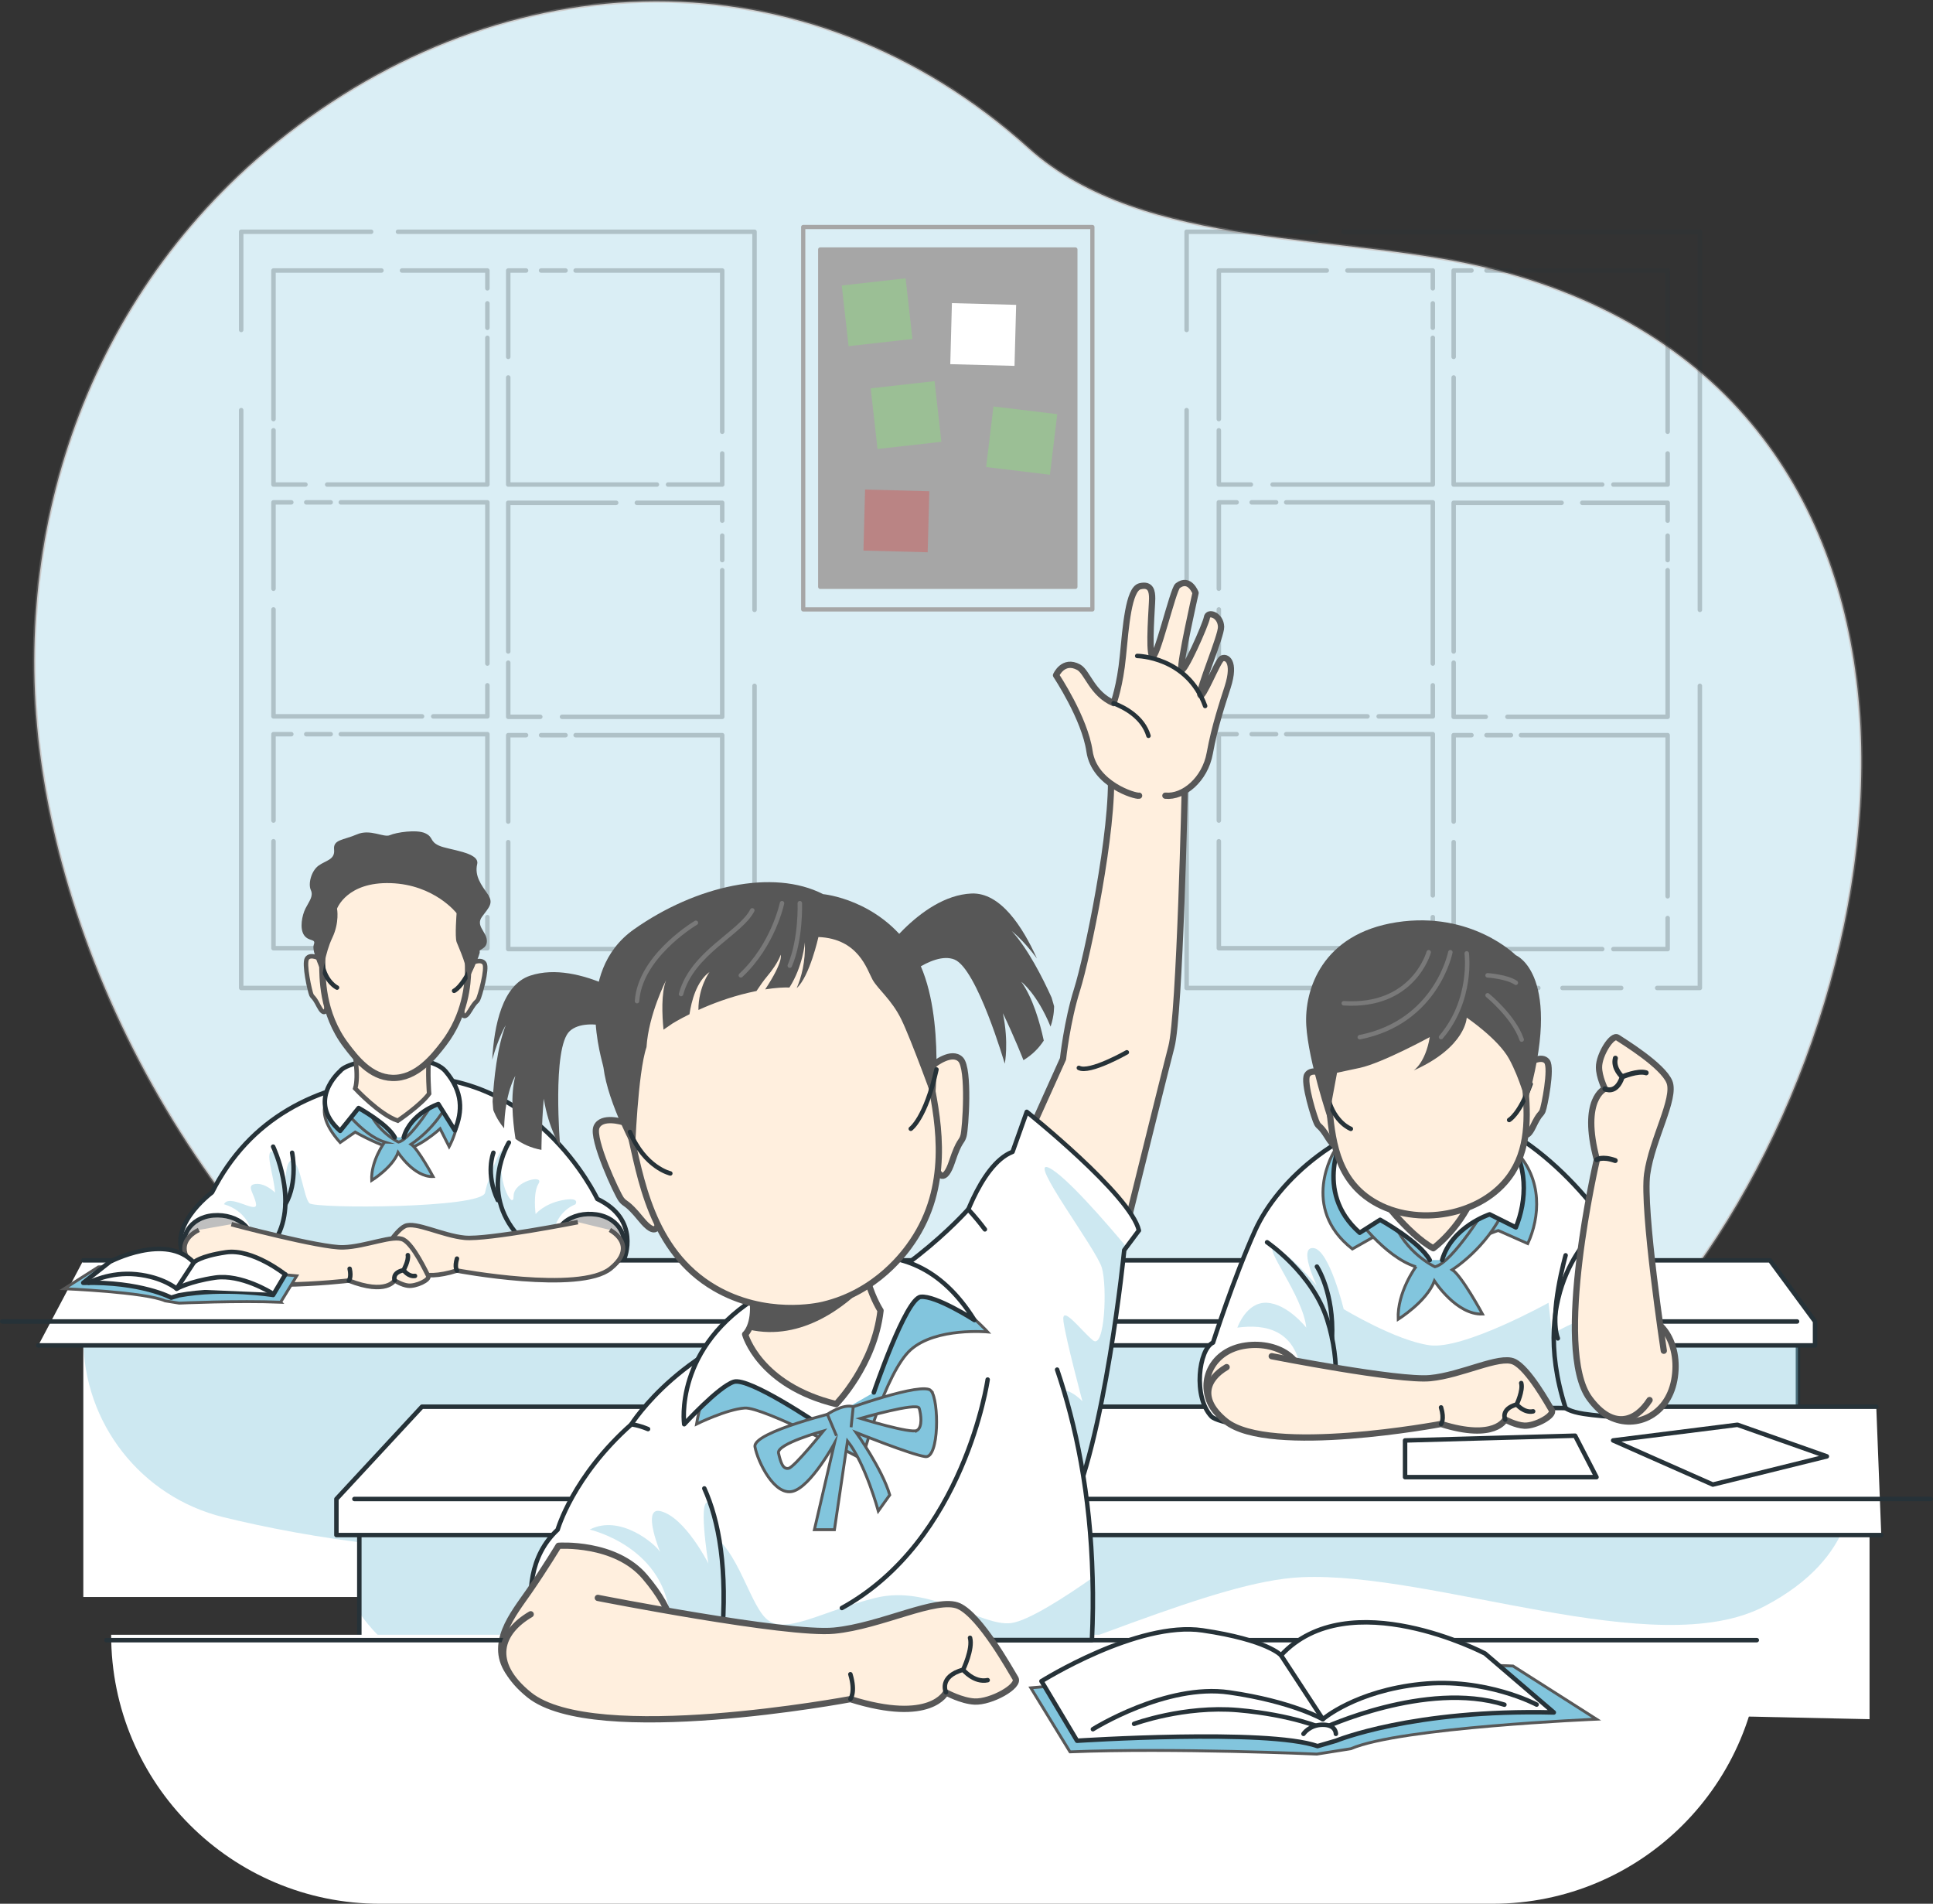 <svg xmlns="http://www.w3.org/2000/svg" xmlns:xlink="http://www.w3.org/1999/xlink" id="Layer_2" data-name="Layer 2" viewBox="0 0 215.99 212.68"><rect x="0" y="0" width="215.99" height="212.68" fill="#333333" stroke="none"/><defs><style>      .cls-1 {        stroke: #fff;      }      .cls-1, .cls-2, .cls-3, .cls-4, .cls-5, .cls-6, .cls-7, .cls-8 {        stroke-linecap: round;        stroke-linejoin: round;      }      .cls-1, .cls-3, .cls-6, .cls-7 {        stroke-width: .5px;      }      .cls-1, .cls-4, .cls-7, .cls-8 {        fill: none;      }      .cls-9, .cls-3, .cls-10 {        fill: #fff;      }      .cls-11 {        fill: #d35b5b;        opacity: .45;      }      .cls-12 {        fill: #575757;      }      .cls-2 {        fill: #a6a6a6;      }      .cls-2, .cls-8 {        stroke: #a6a6a6;        stroke-width: .47px;      }      .cls-3, .cls-4, .cls-6, .cls-7 {        stroke: #263238;      }      .cls-13 {        opacity: .24;      }      .cls-14 {        clip-path: url(#clippath-2);      }      .cls-15 {        fill: #9bbf95;      }      .cls-16 {        opacity: .2;      }      .cls-4 {        stroke-width: .56px;      }      .cls-5 {        stroke-width: .7px;      }      .cls-5, .cls-17 {        fill: #ffefde;      }      .cls-5, .cls-17, .cls-18 {        stroke: #575757;      }      .cls-19 {        clip-path: url(#clippath-1);      }      .cls-10 {        opacity: .7;      }      .cls-20 {        opacity: .4;      }      .cls-20, .cls-18 {        fill: #82c5dd;      }      .cls-6 {        fill: #bfbfbf;      }      .cls-17 {        stroke-width: .5px;      }      .cls-17, .cls-18 {        stroke-miterlimit: 10;      }      .cls-18 {        stroke-width: .32px;      }      .cls-21 {        clip-path: url(#clippath);      }      .cls-22 {        clip-path: url(#clippath-3);      }    </style><clipPath id="clippath"><path class="cls-3" d="m182.83,158.25c-.24.08-.71.1-1.3.09-1.43-.02-3.54-.23-4.57-.39-1.6-.25-2.02-.65-2.02-.65l-26.4-.09h-3.12s-.4,1.96-2.79,2.29c-1.83.25-6.6-.57-7.26-1.25-2.09-2.19-1.42-7.53.17-8.26,0,0,2.32-7.26,4.71-12.54,2.55-5.64,9.8-12.18,19.18-13.25,9.37-1.08,18.43,9.47,21.51,14.74,3.08,5.28,4.67,10.05,4.67,10.05,0,0,1.24,1.18,1.46,2.45.47,2.67.04,5.41-4.25,6.8Z"></path></clipPath><clipPath id="clippath-1"><path class="cls-3" d="m127.25,137.47l-1.38,1.85-.25.34s-2.12,21.46-6.46,30.13c-.21.43-.43.84-.66,1.2-4.78,7.68-11.34-32.94-11.34-32.94,0,0,2.19-7.91,5.98-9.37l1.59-4.47s11.64,9.3,12.53,13.26Z"></path></clipPath><clipPath id="clippath-2"><path class="cls-3" d="m118.12,153.01c2.08,6.11,3.72,13.84,3.96,23.24.07,2.23.04,4.55-.07,6.97h-51.41l-.05-24.11s5.84-9.38,18.94-12.17c10.15-2.16,18.69-11.83,18.69-11.83,0,0,.74.73,1.87,2.23"></path></clipPath><clipPath id="clippath-3"><path class="cls-3" d="m78.7,166.28c1.62,3.59,2.64,8.97,1.94,17.02l-8.31,2.47-10.75,2.04s-5.58-11.05.73-16.92c0,0,1.69-5.97,8.24-11.77,0,0,.75.07,1.86.53"></path></clipPath></defs><g id="colors"><g id="Layer_5" data-name="Layer 5"><g><g><g><path class="cls-18" d="m30.63,16.14c.09-.08.18-.15.28-.23,25.5-20.65,59.36-21.58,84.03.65,12.86,11.58,35.69,9.37,52.02,13.56,56.32,14.45,46.58,83.17,18.76,116.39-25.11,29.98-79.5,36.75-116.05,22-32.12-12.96-54.73-41.92-62.78-72.19-.81-3.04-1.47-6.1-1.98-9.19C.68,61.35,8.81,33.98,30.63,16.14Z"></path><path class="cls-10" d="m30.63,16.14c.09-.08.18-.15.28-.23,25.5-20.65,59.36-21.58,84.03.65,12.86,11.58,35.69,9.37,52.02,13.56,56.32,14.45,46.58,83.17,18.76,116.39-25.11,29.98-79.5,36.75-116.05,22-32.12-12.96-54.73-41.92-62.78-72.19-.81-3.04-1.47-6.1-1.98-9.19C.68,61.35,8.81,33.98,30.63,16.14Z"></path></g><g class="cls-13"><g><g><polyline class="cls-7" points="147.11 25.89 132.59 25.89 132.59 36.86"></polyline><polyline class="cls-7" points="189.94 68.13 189.94 25.89 150.11 25.89"></polyline><polyline class="cls-7" points="185.17 110.37 189.94 110.37 189.94 76.62"></polyline><line class="cls-7" x1="174.59" y1="110.37" x2="181.15" y2="110.37"></line><polyline class="cls-7" points="132.59 45.82 132.59 110.37 171.89 110.37"></polyline></g><g><g><polyline class="cls-7" points="180.28 54.13 186.34 54.13 186.34 50.66"></polyline><polyline class="cls-7" points="162.43 42.17 162.43 54.13 179.03 54.13"></polyline><polyline class="cls-7" points="164.42 30.22 162.43 30.22 162.43 39.87"></polyline><line class="cls-7" x1="168.83" y1="30.22" x2="166.1" y2="30.22"></line><polyline class="cls-7" points="186.34 48.23 186.34 30.22 169.95 30.22"></polyline></g><g><polyline class="cls-7" points="180.28 106.03 186.34 106.03 186.34 102.56"></polyline><polyline class="cls-7" points="162.43 94.08 162.43 106.03 179.03 106.03"></polyline><polyline class="cls-7" points="164.42 82.13 162.43 82.13 162.43 91.78"></polyline><line class="cls-7" x1="168.83" y1="82.13" x2="166.1" y2="82.13"></line><polyline class="cls-7" points="186.34 100.13 186.34 82.13 169.95 82.13"></polyline></g><g><polyline class="cls-7" points="154.05 80.03 160.1 80.03 160.1 76.56"></polyline><polyline class="cls-7" points="136.19 68.08 136.19 80.03 152.8 80.03"></polyline><polyline class="cls-7" points="138.18 56.12 136.19 56.12 136.19 65.77"></polyline><line class="cls-7" x1="142.59" y1="56.12" x2="139.86" y2="56.12"></line><polyline class="cls-7" points="160.1 74.13 160.1 56.12 143.72 56.12"></polyline></g><g><polyline class="cls-7" points="154.05 105.93 160.1 105.93 160.1 102.46"></polyline><polyline class="cls-7" points="136.19 93.98 136.19 105.93 152.8 105.93"></polyline><polyline class="cls-7" points="138.18 82.02 136.19 82.02 136.19 91.67"></polyline><line class="cls-7" x1="142.59" y1="82.02" x2="139.86" y2="82.02"></line><polyline class="cls-7" points="160.1 100.03 160.1 82.02 143.72 82.02"></polyline></g><g><polyline class="cls-7" points="162.43 74.03 162.43 80.08 166.01 80.08"></polyline><polyline class="cls-7" points="174.49 56.17 162.43 56.17 162.43 72.78"></polyline><polyline class="cls-7" points="186.34 58.16 186.34 56.17 176.8 56.17"></polyline><line class="cls-7" x1="186.34" y1="62.57" x2="186.34" y2="59.84"></line><polyline class="cls-7" points="168.44 80.08 186.34 80.08 186.34 63.7"></polyline></g><g><polyline class="cls-7" points="136.19 48.07 136.19 54.13 139.77 54.13"></polyline><polyline class="cls-7" points="148.25 30.22 136.19 30.22 136.19 46.82"></polyline><polyline class="cls-7" points="160.1 32.21 160.1 30.22 150.56 30.22"></polyline><line class="cls-7" x1="160.1" y1="36.62" x2="160.1" y2="33.89"></line><polyline class="cls-7" points="142.2 54.13 160.1 54.13 160.1 37.74"></polyline></g></g></g><g><g><polyline class="cls-7" points="41.47 25.89 26.95 25.89 26.95 36.86"></polyline><polyline class="cls-7" points="84.31 68.13 84.31 25.89 44.47 25.89"></polyline><polyline class="cls-7" points="79.53 110.37 84.31 110.37 84.31 76.62"></polyline><line class="cls-7" x1="68.96" y1="110.37" x2="75.51" y2="110.37"></line><polyline class="cls-7" points="26.95 45.82 26.95 110.37 66.26 110.37"></polyline></g><g><g><polyline class="cls-7" points="74.65 54.13 80.7 54.13 80.7 50.66"></polyline><polyline class="cls-7" points="56.79 42.17 56.79 54.13 73.4 54.13"></polyline><polyline class="cls-7" points="58.78 30.22 56.79 30.22 56.79 39.87"></polyline><line class="cls-7" x1="63.19" y1="30.22" x2="60.46" y2="30.22"></line><polyline class="cls-7" points="80.7 48.23 80.7 30.22 64.32 30.22"></polyline></g><g><polyline class="cls-7" points="74.65 106.03 80.7 106.03 80.7 102.56"></polyline><polyline class="cls-7" points="56.79 94.08 56.79 106.03 73.4 106.03"></polyline><polyline class="cls-7" points="58.78 82.13 56.79 82.13 56.79 91.78"></polyline><line class="cls-7" x1="63.19" y1="82.13" x2="60.46" y2="82.13"></line><polyline class="cls-7" points="80.7 100.13 80.7 82.13 64.32 82.13"></polyline></g><g><polyline class="cls-7" points="48.41 80.03 54.46 80.03 54.46 76.56"></polyline><polyline class="cls-7" points="30.56 68.08 30.56 80.03 47.16 80.03"></polyline><polyline class="cls-7" points="32.55 56.12 30.56 56.12 30.56 65.77"></polyline><line class="cls-7" x1="36.95" y1="56.12" x2="34.22" y2="56.12"></line><polyline class="cls-7" points="54.46 74.13 54.46 56.12 38.08 56.12"></polyline></g><g><polyline class="cls-7" points="48.41 105.93 54.46 105.93 54.46 102.46"></polyline><polyline class="cls-7" points="30.56 93.98 30.56 105.93 47.16 105.93"></polyline><polyline class="cls-7" points="32.55 82.02 30.56 82.02 30.56 91.67"></polyline><line class="cls-7" x1="36.95" y1="82.02" x2="34.22" y2="82.02"></line><polyline class="cls-7" points="54.46 100.03 54.46 82.02 38.08 82.02"></polyline></g><g><polyline class="cls-7" points="56.79 74.03 56.79 80.08 60.37 80.08"></polyline><polyline class="cls-7" points="68.85 56.17 56.79 56.17 56.79 72.78"></polyline><polyline class="cls-7" points="80.7 58.16 80.7 56.17 71.16 56.17"></polyline><line class="cls-7" x1="80.7" y1="62.57" x2="80.7" y2="59.84"></line><polyline class="cls-7" points="62.8 80.08 80.7 80.08 80.7 63.7"></polyline></g><g><polyline class="cls-7" points="30.56 48.07 30.56 54.13 34.13 54.13"></polyline><polyline class="cls-7" points="42.62 30.22 30.56 30.22 30.56 46.82"></polyline><polyline class="cls-7" points="54.46 32.21 54.46 30.22 44.92 30.22"></polyline><line class="cls-7" x1="54.46" y1="36.62" x2="54.46" y2="33.89"></line><polyline class="cls-7" points="36.56 54.13 54.46 54.13 54.46 37.74"></polyline></g></g></g></g><g><g><rect class="cls-9" x="9.31" y="149.52" width="191.6" height="28.89"></rect><line class="cls-3" x1="200.9" y1="149.52" x2="200.9" y2="170.89"></line><path class="cls-20" d="m200.9,157.1v-7.58H9.31c0,9.46,6.45,17.71,15.64,19.97,9.67,2.37,23.51,4.54,40.7,3.98,23.86-.79,63.06-19.83,91.8-14.73,29.42,5.23,43.46-1.64,43.46-1.64Z"></path><polyline class="cls-3" points="9.31 140.8 197.78 140.8 202.81 147.63 202.81 150.3 4.28 150.3"></polyline><line class="cls-3" x1=".25" y1="147.63" x2="200.8" y2="147.63"></line></g><g><path class="cls-3" d="m43.82,120.42c-8.47.85-15.89,4.41-20.13,12.79,0,0-5.57,4.13-2.72,7.74l48.79-.34s1.85-4.35-3.02-6.67c0,0-7.03-15.1-22.92-13.52Z"></path><path class="cls-18" d="m38.01,121.51s-4,1.68,0,6.13l1.68-1.17s3.41,1.96,5.14,1.99c1.73.03,4.35-2.36,4.35-2.36l1.01,2s2.31-4.18,0-6.17c-2.31-1.99-12.18-.42-12.18-.42Z"></path><path class="cls-20" d="m25.03,134.54s2.93.66,3.22,3.85c.29,3.18,33.33,1.39,33.33,1.39,0,0-.33-3.98,2.72-5.24,0,0,.6-.86-1.46-.46-2.06.4-2.99,1.55-2.99,1.55,0,0-.33-2.35.33-3.41.66-1.06-2.79-.27-2.79,1.39s-1.76-1.43-1.31-4.2c.45-2.77-1.55,2.07-1.88,3.83-.33,1.76-19.03,1.8-19.63,1.18-.6-.62-.95-4.07-1.77-4.67-.82-.6-.91,2.11-.91,2.11,0,0-.32-2.87-1.37-3.19-1.05-.32.14,2.87.21,4.56,0,0-1.06-1.09-2.19-.96-1.13.13-.07,1.13.07,2.26.13,1.13-2.99-1.23-3.58,0Z"></path><g><path class="cls-18" d="m42.98,127.59s-1.55,2.09-1.45,4.28c0,0,2.32-1.43,2.95-3.12,0,0,1.79,2.78,3.91,2.69,0,0-1.69-3.12-2.46-3.61,0,0,2.8-1.74,4.25-4.93,0,0-1.4.14-1.37-.34,0,0-2.83,4.69-4.28,5.03,0,0-2.42-1.1-3.43-3.81l-3.09-.4s2.37,3.39,4.98,4.21Z"></path><path class="cls-3" d="m44.11,127.06c-.81-1.5-4.04-3.28-4.04-3.28l-2.06,2.56c-3.85-3.38,0-6.68,0-6.68,1.05-1.45,9.77-2.32,11.76,0,1.98,2.32,1.93,4.49,1.05,6.62l-1.84-2.94s-3.09,1.01-3.87,3.72"></path><path class="cls-17" d="m47.94,117.88c-.18,2.08.01,4.3.01,4.3-.91,1.27-3.5,3.02-3.5,3.02-2.05-.68-4.76-3.6-4.76-3.6.21-.7.2-1.71.1-2.73-.16-1.52-.52-3.05-.65-3.57-.03-.12-.05-.18-.05-.18h9.47c-.16.32-.29.7-.38,1.14-.11.5-.18,1.05-.23,1.62Z"></path></g><path class="cls-12" d="m48.17,116.26c-.11.5-.18,1.05-.23,1.62-1.41,1.4-4.12,3.02-8.16.99-.16-1.52-.52-3.05-.65-3.57,2.8-.04,7.15.64,9.04.96Z"></path><g><path class="cls-17" d="m52.68,107.59s1.08-.54,1.45.04-.53,3.7-.71,4.03c-.18.33-.25.14-.89,1.21-.63,1.08-.9.59-.89-.02"></path><path class="cls-17" d="m35.76,107.11s-1.05-.6-1.45-.04c-.4.56.33,3.73.48,4.06.16.34.25.15.82,1.26.57,1.11.87.64.89.02"></path><path class="cls-5" d="m44.57,97.32c6.59.18,7.8,5.74,7.73,11.14-.02,1.41-.26,4.92-2.73,8.14-1.05,1.36-3.02,3.92-5.75,3.82-2.44-.08-4.08-2.23-5.12-3.6-2.8-3.66-2.65-7.81-2.69-9.12-.14-5.28,2.09-10.56,8.56-10.38Z"></path><path class="cls-7" d="m50.74,110.69s.89-.37,2.01-2.81"></path><path class="cls-7" d="m37.66,110.33s-1.27-.59-1.65-2.62"></path><path class="cls-12" d="m36.05,108.82s.25-2.31,1.08-4.05c.83-1.74.53-3.26.53-3.26,0,0,1.09-3.01,5.99-2.85,4.9.16,7.37,3.36,7.37,3.36,0,0-.21,2.63,0,3.22.21.59,1.37,2.93,1.22,4.43,0,0,1.49-3.11,1.36-3.37-.12-.27.86-.27.8-1.25-.05-.98-1.29-1.62-.53-2.65.76-1.03,1.33-1.5.62-2.52-.71-1.02-1.48-2.02-1.17-3.35.31-1.33-3.2-1.57-4.27-2.06-1.07-.49-.59-.95-1.55-1.39-.96-.44-3.23-.09-3.93.22s-2.2-.74-3.7-.08c-1.51.65-2.66.55-2.54,1.69.12,1.14-.91,1.2-1.73,1.79-.82.59-1.19,2.04-.87,2.73.32.69-.19,1.26-.59,2.05s-.68,2.25-.16,3c.53.75,1.36.34,1.08,1.06-.28.72.96,3.27.96,3.27Z"></path></g><path class="cls-7" d="m30.52,128.1s2.85,5.97.33,10.28"></path><path class="cls-7" d="m32.64,128.78s.69,3.24-.75,5.76"></path><path class="cls-7" d="m56.86,127.64s-3.38,5.46,1.06,10.41"></path><path class="cls-7" d="m55.13,128.78s-.92,2.32.49,5.29"></path><g><path class="cls-6" d="m69.39,140.37c1-1.9-.1-4.31-2.75-4.69-2.65-.38-5.3,1.21-4.45,4.26.85,3.05,5.93,2.85,7.2.43Z"></path><path class="cls-17" d="m64.57,136.53s-10.11,1.99-12.63,1.75c-2.51-.24-5.52-1.84-6.68-1.31-1.16.53-2.76,3.44-3.02,3.86-.26.42,1.31,1.29,2.18,1.24.7-.03,1.53-.49,1.53-.49,0,0,.79,1.71,5.11.36,0,0,13.71,2.58,17.17-.23,2.17-1.75,1.54-3.36-.08-4.31"></path><path class="cls-7" d="m45.95,141.58s.41-.84-.92-1.21c0,0-.53-1.1-.37-1.7"></path><path class="cls-7" d="m45.03,140.37s-.58.71-1.31.56"></path><path class="cls-7" d="m51.06,141.94s-.29-.36,0-1.33"></path></g><g><path class="cls-6" d="m20.79,140.28c-.87-1.96.39-4.29,3.06-4.5s5.21,1.56,4.16,4.55-6.1,2.45-7.21-.05Z"></path><path class="cls-17" d="m25.86,136.76s9.96,2.66,12.48,2.59c2.53-.07,5.63-1.47,6.75-.86,1.12.6,2.53,3.61,2.76,4.05.23.44-1.39,1.2-2.26,1.09-.7-.08-1.5-.59-1.5-.59,0,0-.91,1.66-5.12.02,0,0-13.85,1.66-17.12-1.37-2.04-1.89-1.31-3.46.37-4.29"></path><path class="cls-7" d="m44.1,143.04s-.35-.86.99-1.14c0,0,.6-1.07.48-1.68"></path><path class="cls-7" d="m45.1,141.9s.53.75,1.27.64"></path><path class="cls-7" d="m38.98,143.06s.31-.34.09-1.32"></path></g></g><g><path class="cls-18" d="m31.36,145.47l1.8-2.94s-6.53-.55-7.76-1.04c-1.24-.49-3.77.6-3.77.6,0,0-1.53-1.29-3.58-1.02-3.22.42-6.62.43-7.04.46l-3.84,2.44s9.02.37,11.29,1.36l1.56.25s6.6-.3,11.35-.1Z"></path><path class="cls-3" d="m31.89,142.36l-1.37,2.31s-5.5-.89-10.54.04l-.85.26s-3.34-1.81-9.83-1.66l2.98-2.35s6.26-3.28,9.37.08c0,0,.62-.7,3.6-1.14s6.63,2.48,6.63,2.48Z"></path><path class="cls-7" d="m21.66,141.03l-1.92,2.94s-1.51-1.3-4.5-1.61c-2.99-.31-5.32.94-5.32.94"></path><path class="cls-3" d="m19.74,143.97s1.39-.81,4.3-1.24c2.91-.42,6.27,1.69,6.27,1.69"></path></g></g><g><g><path class="cls-9" d="m208.9,170.56v21.5l-107.08-2.3h0l-50.55-1.09-11.11-.24v-17.87h168.75Z"></path><path class="cls-20" d="m206.07,170.56c-1.14,2.83-3.63,6.12-8.9,8.88-12.14,6.37-36.82-3.9-51.74-3.24-9.78.43-25.96,8.54-43.6,13.56h0c-9.26,2.64-18.93,4.43-28.29,3.81-8.71-.57-16.31-2.26-22.26-4.9-4.95-2.2-8.76-5.06-11.11-8.48v-9.64h165.91Z"></path><line class="cls-3" x1="40.15" y1="170.56" x2="40.15" y2="192.07"></line><polyline class="cls-3" points="209.65 157.15 47.15 157.15 37.59 167.46 37.59 171.49 210.21 171.49"></polyline><line class="cls-3" x1="39.6" y1="167.46" x2="215.74" y2="167.46"></line><polygon class="cls-3" points="157 160.92 157 165.02 178.39 165.02 176 160.39 157 160.92"></polygon><polygon class="cls-3" points="180.25 160.92 194.14 159.17 204.13 162.7 191.39 165.85 180.25 160.92"></polygon></g><g><g><path class="cls-9" d="m182.83,158.25c-.24.08-.71.1-1.3.09-1.43-.02-3.54-.23-4.57-.39-1.6-.25-2.02-.65-2.02-.65l-26.4-.09h-3.12s-.4,1.96-2.79,2.29c-1.83.25-6.6-.57-7.26-1.25-2.09-2.19-1.42-7.53.17-8.26,0,0,2.32-7.26,4.71-12.54,2.55-5.64,9.8-12.18,19.18-13.25,9.37-1.08,18.43,9.47,21.51,14.74,3.08,5.28,4.67,10.05,4.67,10.05,0,0,1.24,1.18,1.46,2.45.47,2.67.04,5.41-4.25,6.8Z"></path><g class="cls-21"><path class="cls-20" d="m182.3,157.7c-.16.2-.42.41-.77.64-1.43-.02-3.54-.23-4.57-.39-1.6-.25-2.02-.65-2.02-.65l-26.4-.09c-1.73-1.17-2.91-2.48-3.12-3.89-.69-4.82-4.08-5.42-7.16-5,0,0,1-2.91,3.31-2.78,2.32.13,4.39,2.78,4.39,2.78-.35-3.55-4.92-9.18-3.53-8.89,1.36.29,4.55,4,4.7,4.18-.09-.19-2.08-4.37-.35-4.18,1.76.2,3.36,6.82,3.36,6.82,0,0,5.83,3.53,9.62,4.04,3.8.51,13.27-4.75,13.27-4.75l.39,3.52s5.13-3.25,7.52-1.69c2.38,1.56,2.78,8.59,1.36,10.33Z"></path><path class="cls-18" d="m159.9,142.58c-1.25-2.06-6.23-4.5-6.23-4.5l-2.56,1.45c-5.94-4.64-2.01-10.94-2.01-10.94,1.62-2,17.2-3.18,20.25,0,3.06,3.18,2.71,7.42,1.36,10.34l-3.29-1.46s-4.77,1.39-5.96,5.11"></path></g><path class="cls-7" d="m182.83,158.25c-.24.08-.71.1-1.3.09-1.43-.02-3.54-.23-4.57-.39-1.6-.25-2.02-.65-2.02-.65l-26.4-.09h-3.12s-.4,1.96-2.79,2.29c-1.83.25-6.6-.57-7.26-1.25-2.09-2.19-1.42-7.53.17-8.26,0,0,2.32-7.26,4.71-12.54,2.55-5.64,9.8-12.18,19.18-13.25,9.37-1.08,18.43,9.47,21.51,14.74,3.08,5.28,4.67,10.05,4.67,10.05,0,0,1.24,1.18,1.46,2.45.47,2.67.04,5.41-4.25,6.8Z"></path></g><path class="cls-18" d="m158.22,141.5s-2.12,2.86-1.99,5.88c0,0,3.18-1.96,4.05-4.28,0,0,2.45,3.81,5.37,3.7,0,0-2.32-4.28-3.38-4.95,0,0,3.85-2.39,5.83-6.77,0,0-1.92.2-1.88-.46,0,0-3.89,6.43-5.88,6.9,0,0-3.32-1.51-4.71-5.23l-4.25-.55s3.25,4.65,6.83,5.78Z"></path><path class="cls-3" d="m159.76,140.77c-1.11-2.06-5.55-4.5-5.55-4.5l-2.28,1.45c-5.29-4.64-1.79-10.94-1.79-10.94,1.44-2,15.31-3.18,18.03,0,2.72,3.18,2.41,7.42,1.21,10.34l-2.93-1.46s-4.25,1.39-5.31,5.11"></path><path class="cls-7" d="m141.58,138.78s5.07,3.45,6.71,8.62c1.65,5.17.73,9.09.73,9.09"></path><path class="cls-7" d="m147.15,141.5s1.93,2.9,1.69,8.02"></path><path class="cls-7" d="m178.39,137.46s-7.82,6.31-3.45,19.85"></path><path class="cls-7" d="m174.94,140.24s-1.87,6.62-.87,9.28"></path><path class="cls-5" d="m153.91,133.28s3.32,4.58,6.24,6.17c0,0,2.77-2,4.4-5.68,1.63-3.67-10.33-.49-10.33-.49"></path><g><path class="cls-5" d="m170.9,118.7s1.4-.85,1.96-.11c.56.74-.3,5.06-.5,5.52-.2.46-.33.21-1.06,1.74-.73,1.53-1.15.9-1.2.07"></path><path class="cls-5" d="m148.02,119.98s-1.48-.69-1.96.11c-.47.8.86,4.99,1.11,5.43.25.44.35.17,1.24,1.61.9,1.44,1.25.77,1.2-.07"></path><path class="cls-5" d="m158.79,107.78c8.91-.5,11.17,6.86,11.69,14.16.25,3.45.27,7.17-2.32,10.13-3.65,4.18-11.11,5.01-15.58,1.56-3.65-2.81-3.78-7.43-4.16-10.88-.78-7.11,1.62-14.49,10.37-14.98Z"></path><path class="cls-7" d="m168.63,125.12s1.16-.6,2.4-4.02"></path><path class="cls-7" d="m150.94,126.11s-1.78-.65-2.52-3.35"></path><path class="cls-12" d="m163.89,113.67s-.06,3.29-5.93,5.92c0,0,1.32-.85,1.8-3.73,0,0-5.29,2.89-7.82,3.44l-2.54.54-.98,5.28s-2.22-6.57-2.46-10.55c-.24-3.98,1.75-10.25,10.1-11.54,8.36-1.29,13.31,3.68,13.31,3.68,0,0,5.45,2.16,1.19,16.65,0,0-.72-2.85-1.94-5.07-1.22-2.23-4.74-4.61-4.74-4.61Z"></path></g><g><path class="cls-5" d="m135.33,156.89c-1.4-2.66.14-6.04,3.85-6.57,3.71-.53,7.43,1.69,6.24,5.97-1.2,4.28-8.3,3.99-10.09.6Z"></path><path class="cls-5" d="m142.1,151.51s14.17,2.79,17.7,2.45c3.52-.33,7.74-2.58,9.36-1.84,1.62.74,3.87,4.82,4.23,5.41.36.59-1.83,1.8-3.06,1.74-.99-.05-2.15-.69-2.15-.69,0,0-1.11,2.4-7.16.5,0,0-19.21,3.61-24.07-.32-3.03-2.46-2.15-4.71.11-6.03"></path><path class="cls-7" d="m168.19,158.59s-.57-1.17,1.28-1.69c0,0,.74-1.55.51-2.39"></path><path class="cls-7" d="m169.47,156.89s.82,1,1.84.78"></path><path class="cls-7" d="m161.02,159.09s.41-.5,0-1.86"></path></g><g><path class="cls-5" d="m179.61,158.14c2.88,1.68,6.7.14,7.47-3.95.77-4.09-1.52-8.32-6.32-7.2-4.8,1.12-4.82,9.01-1.15,11.15Z"></path><path class="cls-5" d="m185.91,150.9s-2.4-15.85-1.86-19.74c.54-3.89,3.23-8.45,2.49-10.29-.74-1.84-5.15-4.52-5.79-4.95-.63-.43-2.09,1.94-2.08,3.3,0,1.09.66,2.41.66,2.41,0,0-2.72,1.12-.9,7.92,0,0-4.93,21.12-.81,26.69,2.58,3.48,5.12,2.62,6.7.17"></path><path class="cls-4" d="m179.33,121.64s1.27.69,1.94-1.34c0,0,1.75-.75,2.67-.45"></path><path class="cls-4" d="m181.27,120.3s-1.07-.95-.77-2.08"></path><path class="cls-4" d="m178.42,129.56s.58-.43,2.06.09"></path></g><g class="cls-16"><path class="cls-1" d="m163.89,106.51s.69,5.17-2.87,9.35"></path><path class="cls-1" d="m162.06,106.38s-1.52,7.79-10.12,9.49"></path><path class="cls-1" d="m159.64,106.38s-1.68,6.2-9.49,5.7"></path><path class="cls-1" d="m166.22,111.19s2.94,2.39,3.81,4.95"></path><path class="cls-1" d="m166.22,108.96s2.15.14,3.16.83"></path></g></g></g><g><path class="cls-9" d="m196.83,182.63H12.42c0,16.6,13.45,30.05,30.05,30.05h124.31c16.6,0,30.05-13.45,30.05-30.05h0Z"></path><path class="cls-5" d="m113.24,130.59l5.54-12.3s.44-4.16,1.57-7.74c1.13-3.58,4.14-17.89,3.77-24.48-.38-6.59,8.28,1.51,8.28,1.51,0,0-.56,25.8-1.51,29.37-.94,3.58-9.24,37.17-9.24,37.17"></path><g><path class="cls-9" d="m127.25,137.47l-1.38,1.85-.25.34s-2.12,21.46-6.46,30.13c-.21.43-.43.84-.66,1.2-4.78,7.68-11.34-32.94-11.34-32.94,0,0,2.19-7.91,5.98-9.37l1.59-4.47s11.64,9.3,12.53,13.26Z"></path><g class="cls-19"><path class="cls-20" d="m125.87,139.32l-.25.34s-2.12,21.46-6.46,30.13c-2.85-3.62-2.05-12.37-1.38-13.73.94-1.9,3.17.49,3.17.49,0,0-1.86-6.95-2.12-8.94-.27-1.99,1.99,1.06,3.3,2.13,1.31,1.07,1.61-5.98.99-8.11-.62-2.12-8.4-12.33-5.91-11.17,1.83.86,6.37,6.11,8.67,8.86Z"></path></g><path class="cls-7" d="m127.25,137.47l-1.38,1.85-.25.34s-2.12,21.46-6.46,30.13c-.21.43-.43.84-.66,1.2-4.78,7.68-11.34-32.94-11.34-32.94,0,0,2.19-7.91,5.98-9.37l1.59-4.47s11.64,9.3,12.53,13.26Z"></path></g><g><path class="cls-9" d="m118.12,153.01c2.08,6.11,3.72,13.84,3.96,23.24.07,2.23.04,4.55-.07,6.97h-51.41l-.05-24.11s5.84-9.38,18.94-12.17c10.15-2.16,18.69-11.83,18.69-11.83,0,0,.74.73,1.87,2.23"></path><g class="cls-14"><path class="cls-20" d="m122.02,183.22h-50.88c1.32-7.05,4.88-12.95,7.25-12.33,3.81.99,5.14,7.96,7.2,9.92,2.05,1.96,6.1-.77,12.23-2.3,6.13-1.53,11.89,3.27,15.19,2.81,1.93-.27,6.01-2.91,9.07-5.06.07,2.23.04,4.55-.07,6.97Z"></path><path class="cls-18" d="m81.85,151.51s-2.96,1.29-4.02,7.58c0,0,3.33-1.64,5.38-1.79,2.05-.15,13.13,5.71,13.13,5.71,0,0,2.58-9.71,5.43-12.23,2.85-2.52,8.59-1.98,8.59-1.98,0,0-5.18-5.69-9.83-5.77-1.93-.03-5,3.98-8.51,5.29-4.96,1.85-10.17,3.18-10.17,3.18Z"></path></g><path class="cls-7" d="m118.12,153.01c2.08,6.11,3.72,13.84,3.96,23.24.07,2.23.04,4.55-.07,6.97h-51.41l-.05-24.11s5.84-9.38,18.94-12.17c10.15-2.16,18.69-11.83,18.69-11.83,0,0,.74.73,1.87,2.23"></path></g><path class="cls-3" d="m97.64,155.56s3.57-10.49,5.24-10.68c1.67-.19,6,2.59,6,2.59-7.58-12.17-19.06-5.65-23.84-2.82-9.82,5.8-8.59,14.46-8.59,14.46,0,0,3.84-4.2,5.54-4.74s9.48,4.74,9.48,4.74"></path><path class="cls-5" d="m98.39,146.41c-.69,6.1-4.96,10.45-4.96,10.45-8.63-2.1-10.17-7.8-10.17-7.8,0,0,.19-.15.39-.53.47-.87,1.02-2.92-.44-7.03-.33-.95-.78-2.01-1.36-3.18l15.4-2.66c-.85,2.08-.9,4.11-.64,5.84.1.64.25,1.25.41,1.79.57,1.9,1.37,3.12,1.37,3.12Z"></path><g><path class="cls-18" d="m104.04,155.37c-.9-1.09-9.85,2.19-9.85,2.19,0,0-10.15,2.39-9.83,4.08.32,1.69,2.17,5.47,4.2,4.97,2.03-.5,4.68-5.37,4.68-5.37l-2.24,9.65h2.24l1.46-9.9c1.99,2.49,3.44,7.81,3.44,7.81l1.28-1.79c-.84-2.89-3.75-6.97-3.75-6.97,0,0,6.19,2.49,7.73,2.69,1.55.2,1.54-6.27.64-7.36Zm-15.91,8.66c-.65.15-.9-.65-1.14-1.69-.25-1.04,5.02-2.48,5.02-2.48,0,0-3.23,4.02-3.88,4.17Zm14.33-4.23c-.65.4-6.32-1.34-6.32-1.34,0,0,6.37-1.84,6.57-1.14.2.7.4,2.09-.25,2.49Z"></path><path class="cls-18" d="m93.46,160.39l-1.01-2.39s1.74-1.2,2.89-.85l-.24,2.3"></path></g><g><path class="cls-5" d="m127.28,88.89c-.42.11-5.01-1.27-5.54-4.96-.53-3.69-3.74-8.49-3.74-8.49,0,0,.79-1.85,2.53-.9.98.54,1.48,2.95,3.9,4.01,0,0,.73-1.98,1.04-5.25.32-3.27.63-7.48,1.9-7.8,1.27-.32,1.37.63,1.37,1.37s-.42,5.69,0,6.43c.42.74,2.33-7.47,2.85-7.86,1.33-1.02,2,.8,2,.8,0,0-1.79,7.91-1.58,8.54.21.63,2.74-5.06,2.85-5.8s1.54-.29,1.58,1.05c.03,1.04-2.53,6.96-2.32,7.59.21.63,1.9-3.71,2.38-4.03.49-.32,1.63.21.67,3.19-.52,1.62-1.46,4.41-1.99,7.36-.53,2.95-2.95,4.96-4.96,4.75"></path><path class="cls-7" d="m124.43,78.56c1.21.47,3.27,1.53,3.9,3.64"></path><path class="cls-7" d="m127.07,73.28s5.59.05,7.59,5.59"></path></g><g><path class="cls-9" d="m78.7,166.28c1.62,3.59,2.64,8.97,1.94,17.02l-8.31,2.47-10.75,2.04s-5.58-11.05.73-16.92c0,0,1.69-5.97,8.24-11.77,0,0,.75.07,1.86.53"></path><g class="cls-22"><path class="cls-20" d="m80.64,183.3l-5.06,1.5c-.38-.82-.63-1.96-.68-3.49-.27-8.48-9.01-10.43-9.01-10.43,3.38-1.76,7.34,1.6,7.87,2.5-.62-1.58-1.73-4.99.04-4.56,2.74.66,5.35,5.84,5.35,5.84,0,0-1.32-8.09.23-6.66h0c1.2,3.53,1.85,8.45,1.26,15.29Z"></path></g><path class="cls-7" d="m78.7,166.28c1.62,3.59,2.64,8.97,1.94,17.02l-8.31,2.47-10.75,2.04s-5.58-11.05.73-16.92c0,0,1.69-5.97,8.24-11.77,0,0,.75.07,1.86.53"></path></g><path class="cls-5" d="m56.99,187.04c-2.51-3.35.35-6.7,2.14-9.29,1.79-2.59,3.28-5.06,3.28-5.06,0,0,6.31-.46,9.65,3.47,3.34,3.93,3.98,7.08,2.39,9.86-1.59,2.78-13.03,6.92-17.46,1.02Z"></path><path class="cls-12" d="m97.02,143.29c-2.37,2.51-7.34,6.63-13.37,5.24.47-.87,1.02-2.92-.44-7.03h13.4c.1.64.25,1.25.41,1.79Z"></path><g><path class="cls-5" d="m104.37,118.91s1.97-1.58,2.97-.55c1,1.03.54,7.79.32,8.54-.21.75-.46.39-1.28,2.87-.82,2.48-1.59,1.61-1.82.34"></path><path class="cls-5" d="m69.62,125.36s-2.41-.77-2.97.55c-.56,1.32,2.3,7.47,2.77,8.09.47.62.57.2,2.22,2.22,1.65,2.02,2.06.93,1.82-.34"></path><path class="cls-5" d="m83.3,101.5c13.54-2.52,18.45,8.3,20.68,19.36.97,4.82,2.13,11.7-2.01,17.81-.77,1.14-3.94,5.67-10.03,7.1-.58.14-6.43,1.41-12.07-1.87-7.18-4.17-8.32-12.64-9.48-17.44-2.6-10.73-.38-22.49,12.91-24.96Z"></path><path class="cls-12" d="m101.95,106.2c-3.8-5.77-9.98-6.31-9.98-6.31-5.59-2.87-14.24-.93-21.13,3.93-6.89,4.86-3.5,14.72-3.41,15.44.51,4.09,3.52,9.43,3.52,9.43,0,0,.31-8.85,1.29-11.71.23-3.66,2.19-7.48,2.19-7.48-.56,1.45-.45,3.92-.29,5.53.32-.22.65-.45.99-.68,0,0,.71-.45,1.91-1.04.22-1.45.78-3.68,2.24-4.72,0,0-1.25,1.68-1.24,4.24,1.49-.68,3.46-1.43,5.66-1.94.29-.07.56-.12.83-.18.39-.59.8-1.18,1.19-1.64,1.27-1.52,1.51-2.41,1.51-2.41,0,0,.37.69-1.73,3.87,1.22-.19,2.11-.23,2.71-.21,1.52-2.38,1.73-5.05,1.73-5.05.07,2.2-.39,3.9-.92,5.12,1.45-1.3,2.43-5.71,2.43-5.71,4.49.18,5.43,3.65,6.04,4.75.61,1.1,2.14,2.23,3.23,4.47,1.09,2.23,3.7,9.44,3.7,9.44,0,0,1.33-11.39-2.47-17.16Z"></path><path class="cls-7" d="m101.77,126.1s1.65-1.15,2.87-6.62"></path><path class="cls-7" d="m74.9,131.09s-2.85-.64-4.51-4.63"></path><path class="cls-12" d="m117.77,112.38s-.09-.35-.27-.94c-1.01-2.23-2.66-5.48-4.44-7.42,0,0,1.26.97,2.8,3.05-1.57-3.49-4.06-7.4-7.32-7.25-5.87.27-10.71,7.77-10.71,7.77l1.75,1.96h0l.46.51s4.07-3.87,6.6-2.87c2.53,1,5.63,11.64,5.63,11.64,0,0,.48-2.3-.21-5.64,1.32,2.73,2.3,5.25,2.3,5.25,1.05-.64,1.76-1.41,2.27-2.19-.45-2.09-1.24-4.79-2.51-6.57,0,0,1.75,1.31,3.27,5.01.44-1.29.39-2.32.39-2.32Z"></path><path class="cls-12" d="m55.12,124.02s-.04-.36-.08-.97c.14-2.44.51-6.07,1.47-8.52,0,0-.82,1.36-1.51,3.86.21-3.82,1.13-8.36,4.23-9.39,5.57-1.86,12.79,3.4,12.79,3.4l-.93,2.46h0l-.24.64s-5.19-2.15-7.19-.31c-2,1.84-1.07,12.89-1.07,12.89,0,0-1.28-1.97-1.83-5.34-.26,3.02-.26,5.72-.26,5.72-1.2-.22-2.15-.68-2.9-1.23-.33-2.12-.57-4.91-.02-7.03,0,0-1.16,1.85-1.25,5.85-.88-1.05-1.2-2.02-1.2-2.02Z"></path></g><line class="cls-3" x1="11.89" y1="183.23" x2="196.3" y2="183.23"></line><g><path class="cls-5" d="m66.8,178.51s21.14,4.16,26.39,3.66c5.26-.5,11.54-3.85,13.96-2.74,2.42,1.11,5.77,7.19,6.31,8.06.54.88-2.73,2.69-4.56,2.6-1.47-.07-3.2-1.02-3.2-1.02,0,0-1.66,3.58-10.68.75,0,0-28.65,5.38-35.89-.48-4.52-3.66-3.21-7.02.17-9"></path><path class="cls-7" d="m105.7,189.06s-.85-1.75,1.92-2.53c0,0,1.11-2.31.77-3.56"></path><path class="cls-7" d="m107.62,186.54s1.22,1.49,2.74,1.16"></path><path class="cls-7" d="m95.02,189.81s.61-.75,0-2.77"></path></g><g class="cls-16"><path class="cls-1" d="m87.38,100.9s-.95,4.64-4.6,8.06"></path><path class="cls-1" d="m89.37,100.9s.15,4.01-1.12,6.98"></path><path class="cls-1" d="m84.06,101.7c-1.33,2.59-6.7,4.71-7.96,9.35"></path><path class="cls-1" d="m77.76,103.09c-.66.4-6.26,3.96-6.58,8.75"></path></g><path class="cls-7" d="m110.36,154.12s-2.57,17.96-16.29,25.52"></path><path class="cls-7" d="m120.55,119.3c1.19.64,5.36-1.74,5.36-1.74"></path><g><path class="cls-18" d="m119.56,195.71l-4.38-7.15s15.86-1.34,18.87-2.54c3.01-1.2,9.18,1.46,9.18,1.46,0,0,3.71-3.13,8.71-2.48,7.82,1.02,16.09,1.04,17.12,1.12l9.33,5.94s-21.92.91-27.45,3.3l-3.8.6s-16.04-.72-27.58-.25Z"></path><path class="cls-3" d="m116.37,187.81l3.98,6.66s21.19-1.39,26.87.6l2.06-.6s8.56-3.54,24.34-3.16l-7.69-6.59s-15.22-7.97-22.79.2c0,0-1.51-1.71-8.76-2.78-7.25-1.08-18.01,5.68-18.01,5.68Z"></path><path class="cls-7" d="m143.13,184.91l4.68,7.15s3.68-3.17,10.95-3.92c7.26-.75,12.94,2.29,12.94,2.29"></path><path class="cls-3" d="m147.81,192.07s-3.38-1.98-10.45-3c-7.06-1.03-15.24,4.11-15.24,4.11"></path><path class="cls-7" d="m126.72,192.58s5.57-2.06,11.64-1.53c6.07.53,9.45,2.04,9.45,2.04,0,0,11.53-5.39,20.29-2.65"></path><path class="cls-3" d="m145.65,193.7s.67-1.02,2.16-1.02,1.46,1.02,1.46,1.02"></path></g></g></g><g><rect class="cls-8" x="89.75" y="25.36" width="32.31" height="42.72"></rect><rect class="cls-2" x="91.65" y="27.87" width="28.51" height="37.69"></rect><rect class="cls-15" x="94.42" y="31.46" width="7.18" height="6.82" transform="translate(-3.29 11.19) rotate(-6.42)"></rect><rect class="cls-15" x="110.57" y="45.82" width="7.18" height="6.82" transform="translate(6.71 -13.31) rotate(6.87)"></rect><rect class="cls-15" x="97.65" y="42.95" width="7.18" height="6.82" transform="translate(-4.55 11.62) rotate(-6.42)"></rect><rect class="cls-9" x="106.27" y="33.97" width="7.18" height="6.82" transform="translate(1.04 -2.93) rotate(1.53)"></rect><rect class="cls-11" x="96.57" y="54.79" width="7.18" height="6.82" transform="translate(1.59 -2.66) rotate(1.53)"></rect></g></g></g></g></svg>